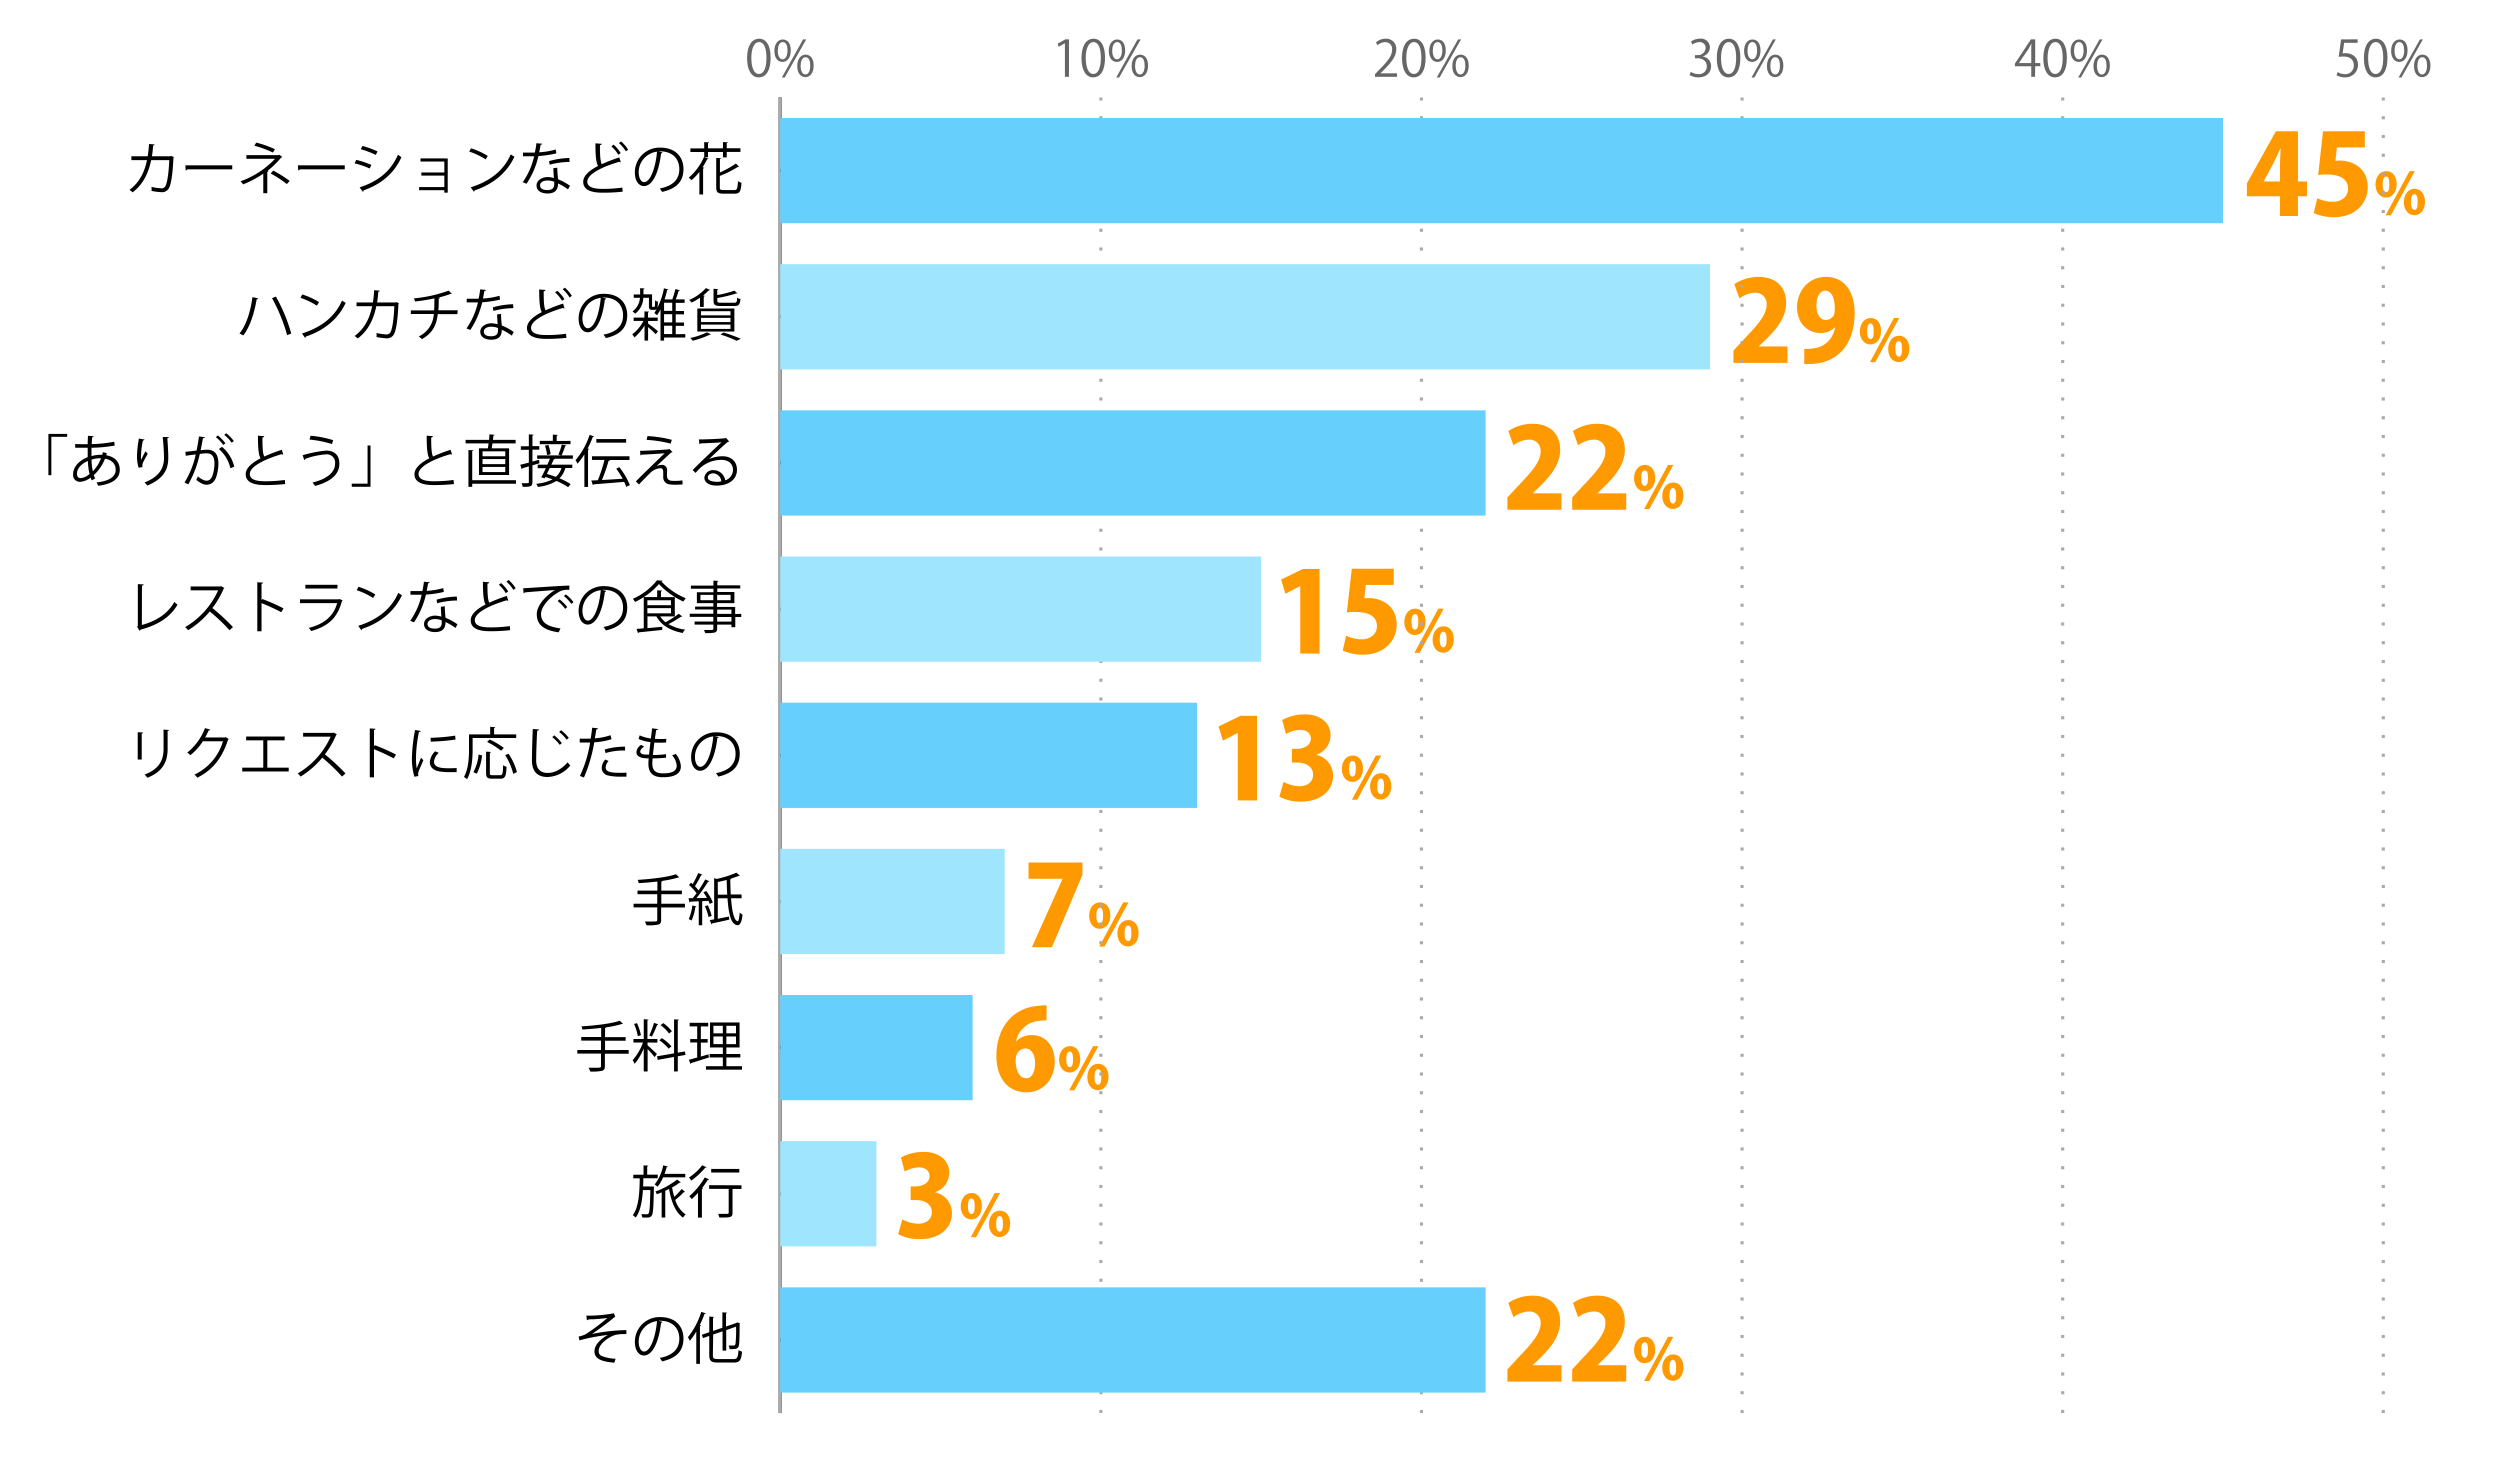 <svg xmlns="http://www.w3.org/2000/svg" viewBox="0 0 800 469.92"><defs><style>.cls-1,.cls-4,.cls-5,.cls-6{fill:none;}.cls-2{fill:#f90;}.cls-3{fill:#666;}.cls-4{stroke:#000;}.cls-4,.cls-5,.cls-6{stroke-miterlimit:10;}.cls-5,.cls-6{stroke:#aaa;}.cls-5{stroke-dasharray:1 5;}.cls-7{fill:#66cffc;}.cls-8{fill:#9fe5fe;}</style></defs><title>graph4</title><g id="レイヤー_2" data-name="レイヤー 2"><g id="グラフのコピー"><rect class="cls-1" width="800" height="469.92"/><path class="cls-2" d="M735.34,69.12H729.6V62.8H719V58.7L728.28,42h7.06V58.06h2.89V62.8h-2.89ZM724.43,58.06h5.17V52.53c0-1.53.14-3.35.21-5h-.1c-.75,1.61-1.43,3.21-2.29,4.85l-3,5.57Z"/><path class="cls-2" d="M756.74,42v5.17h-8.92l-.5,4.28c.43,0,.83-.07,1.25-.07,4.21,0,9.1,2.32,9.1,8.52,0,5.14-4,9.6-10.74,9.6a15.59,15.59,0,0,1-6.53-1.32l1.11-4.74a12.37,12.37,0,0,0,5,1.14c2.54,0,4.86-1.5,4.86-4.21,0-3-2.43-4.53-6.75-4.53a15.92,15.92,0,0,0-2.81.18l1.56-14Z"/><path class="cls-2" d="M766.94,58.89c0,2.87-1.66,4.33-3.41,4.33-2.06,0-3.37-1.86-3.37-4.16s1.27-4.29,3.44-4.29C766,54.77,766.94,56.88,766.94,58.89Zm-4.48.2c0,1.51.39,2.4,1.13,2.4s1-.89,1-2.49-.28-2.5-1.07-2.5C762.48,56.5,762.46,58.45,762.46,59.09Zm2.6,9.82h-1.68l7.67-14.14h1.69ZM776,64.53c0,2.89-1.64,4.34-3.39,4.34-2.08,0-3.39-1.86-3.39-4.16s1.28-4.29,3.45-4.29C775,60.42,776,62.54,776,64.53Zm-4.49.24c0,1.51.4,2.37,1.14,2.37s1-.86,1-2.48-.26-2.51-1.07-2.51C772.13,62.15,771.49,62.48,771.49,64.77Z"/><path class="cls-2" d="M572,116.12h-17.3v-3.93l3.13-3.38c4.68-4.89,7.5-8.07,7.5-11.35a3.56,3.56,0,0,0-3.86-3.78,8.84,8.84,0,0,0-4.85,1.82l-1.64-4.57a14.07,14.07,0,0,1,7.74-2.32c6.1,0,8.85,3.75,8.85,8.28,0,4.74-3.14,8.45-6.46,11.74l-2.28,2.17v.07H572Z"/><path class="cls-2" d="M587.14,104.77a6.29,6.29,0,0,1-4.64,1.79c-4,0-7.45-3.07-7.45-8.28,0-5,3.56-9.67,9.24-9.67,6.17,0,9.2,5.07,9.2,11.46,0,10.16-5.49,16.41-14.66,16.41-.54,0-1,0-1.46,0v-4.85a11.81,11.81,0,0,0,2.6-.11c3.28-.32,6.24-2.14,7.28-6.67Zm-5.89-7c0,2.74,1.18,4.63,3,4.63a3.05,3.05,0,0,0,2.61-1.57,7.06,7.06,0,0,0,.25-2.49c0-2.82-1-5.32-3-5.32C582.32,93,581.25,95.11,581.25,97.75Z"/><path class="cls-2" d="M601.94,105.89c0,2.87-1.66,4.33-3.41,4.33-2.06,0-3.37-1.86-3.37-4.16s1.27-4.29,3.44-4.29C601,101.77,601.94,103.88,601.94,105.89Zm-4.48.2c0,1.51.39,2.4,1.13,2.4s1-.89,1-2.49-.28-2.5-1.07-2.5C597.48,103.5,597.46,105.45,597.46,106.09Zm2.6,9.82h-1.68l7.67-14.14h1.69ZM611,111.53c0,2.89-1.64,4.34-3.39,4.34-2.08,0-3.39-1.86-3.39-4.16s1.28-4.29,3.45-4.29C610,107.42,611,109.54,611,111.53Zm-4.49.24c0,1.51.4,2.37,1.14,2.37s1-.86,1-2.48-.26-2.51-1.07-2.51C607.13,109.15,606.49,109.48,606.49,111.77Z"/><path class="cls-2" d="M499.67,163.12h-17.3v-3.93l3.14-3.38c4.68-4.89,7.49-8.07,7.49-11.35a3.55,3.55,0,0,0-3.85-3.78,8.84,8.84,0,0,0-4.85,1.82l-1.64-4.57a14,14,0,0,1,7.74-2.32c6.1,0,8.85,3.75,8.85,8.28,0,4.74-3.14,8.45-6.46,11.74l-2.28,2.17v.07h9.16Z"/><path class="cls-2" d="M520.4,163.12H503.1v-3.93l3.13-3.38c4.68-4.89,7.5-8.07,7.5-11.35a3.56,3.56,0,0,0-3.86-3.78A8.87,8.87,0,0,0,505,142.5l-1.64-4.57a14.07,14.07,0,0,1,7.74-2.32c6.1,0,8.85,3.75,8.85,8.28,0,4.74-3.14,8.45-6.46,11.74l-2.28,2.17v.07h9.17Z"/><path class="cls-2" d="M529.67,152.89c0,2.87-1.66,4.33-3.41,4.33-2.06,0-3.37-1.86-3.37-4.16s1.27-4.29,3.44-4.29C528.69,148.77,529.67,150.88,529.67,152.89Zm-4.48.2c0,1.51.39,2.4,1.12,2.4s1.05-.89,1.05-2.49-.27-2.5-1.06-2.5C525.21,150.5,525.19,152.45,525.19,153.09Zm2.6,9.82h-1.68l7.66-14.14h1.7Zm10.92-4.38c0,2.89-1.64,4.34-3.39,4.34-2.08,0-3.39-1.86-3.39-4.16s1.27-4.29,3.45-4.29C537.77,154.42,538.71,156.54,538.71,158.53Zm-4.49.24c0,1.51.4,2.37,1.14,2.37s1-.86,1-2.48-.26-2.51-1.07-2.51C534.86,156.15,534.22,156.48,534.22,158.77Z"/><path class="cls-2" d="M416.08,209.12V187.57H416L411.33,190l-1.39-4.53,7-3.42h5.31v27.11Z"/><path class="cls-2" d="M446,182v5.17h-8.92l-.5,4.28c.43,0,.82-.07,1.25-.07,4.21,0,9.1,2.32,9.1,8.52,0,5.14-4,9.6-10.74,9.6a15.59,15.59,0,0,1-6.53-1.32l1.11-4.74a12.33,12.33,0,0,0,5,1.14c2.54,0,4.85-1.5,4.85-4.21,0-3-2.42-4.53-6.74-4.53A16,16,0,0,0,431,196l1.57-14Z"/><path class="cls-2" d="M456.17,198.89c0,2.87-1.66,4.33-3.41,4.33-2.06,0-3.37-1.86-3.37-4.16s1.27-4.29,3.44-4.29C455.19,194.77,456.17,196.88,456.17,198.89Zm-4.48.2c0,1.51.39,2.4,1.12,2.4s1.05-.89,1.05-2.49-.27-2.5-1.06-2.5C451.71,196.5,451.69,198.45,451.69,199.09Zm2.6,9.82h-1.68l7.66-14.14H462Zm10.92-4.38c0,2.89-1.64,4.34-3.39,4.34-2.08,0-3.39-1.86-3.39-4.16s1.27-4.29,3.45-4.29C464.27,200.42,465.21,202.54,465.21,204.53Zm-4.49.24c0,1.51.4,2.37,1.14,2.37s1.05-.86,1.05-2.48-.26-2.51-1.07-2.51C461.36,202.15,460.72,202.48,460.72,204.77Z"/><path class="cls-2" d="M396.08,256.12V234.57H396L391.33,237l-1.39-4.53,7-3.42h5.31v27.11Z"/><path class="cls-2" d="M421.23,241.56a6.76,6.76,0,0,1,5.35,6.71c0,4.57-3.78,8.24-10.21,8.24a14.23,14.23,0,0,1-6.95-1.57l1.32-4.74a11,11,0,0,0,5.1,1.39c2.78,0,4.35-1.61,4.35-3.64,0-2.71-2.42-3.92-5-3.92h-1.78v-4.39H415c2,0,4.46-1,4.46-3.25,0-1.64-1.17-2.82-3.42-2.82a9.63,9.63,0,0,0-4.53,1.32l-1.22-4.49a15.23,15.23,0,0,1,7.28-1.79c5.35,0,8.21,3.07,8.21,6.71a6.58,6.58,0,0,1-4.53,6.17Z"/><path class="cls-2" d="M436.17,245.89c0,2.87-1.66,4.33-3.41,4.33-2.06,0-3.37-1.86-3.37-4.16s1.27-4.29,3.44-4.29C435.19,241.77,436.17,243.88,436.17,245.89Zm-4.48.2c0,1.51.39,2.4,1.12,2.4s1.05-.89,1.05-2.49-.27-2.5-1.06-2.5C431.71,243.5,431.69,245.45,431.69,246.09Zm2.6,9.82h-1.68l7.66-14.14H442Zm10.92-4.38c0,2.89-1.64,4.34-3.39,4.34-2.08,0-3.39-1.86-3.39-4.16s1.27-4.29,3.45-4.29C444.27,247.42,445.21,249.54,445.21,251.53Zm-4.49.24c0,1.51.4,2.37,1.14,2.37s1.05-.86,1.05-2.48-.26-2.51-1.07-2.51C441.36,249.15,440.72,249.48,440.72,251.77Z"/><path class="cls-2" d="M329.13,276h17.26v3.92l-9.77,23.19H330.2L340,281.29v-.08H329.13Z"/><path class="cls-2" d="M355.31,292.89c0,2.87-1.66,4.33-3.41,4.33-2.06,0-3.37-1.86-3.37-4.16s1.27-4.29,3.44-4.29C354.33,288.77,355.31,290.88,355.31,292.89Zm-4.48.2c0,1.51.39,2.4,1.12,2.4S353,294.6,353,293s-.27-2.5-1.07-2.5C350.85,290.5,350.83,292.45,350.83,293.09Zm2.6,9.82h-1.68l7.66-14.14h1.7Zm10.92-4.38c0,2.89-1.64,4.34-3.39,4.34-2.08,0-3.39-1.86-3.39-4.16s1.27-4.29,3.44-4.29C363.41,294.42,364.35,296.54,364.35,298.53Zm-4.5.24c0,1.51.41,2.37,1.15,2.37s1.05-.86,1.05-2.48-.26-2.51-1.07-2.51C360.5,296.15,359.85,296.48,359.85,298.77Z"/><path class="cls-2" d="M325.21,333.24a6.55,6.55,0,0,1,5-2c4.06,0,7.31,3.1,7.31,8.56,0,5.1-3.39,9.74-9,9.74-6.36,0-9.67-5-9.67-11.56,0-9.27,5.35-15.52,13.45-16.12a14.12,14.12,0,0,1,2.6-.15v4.79a20.63,20.63,0,0,0-2.28.17,8.19,8.19,0,0,0-7.49,6.6Zm6,6.71c0-2.14-1-4.46-3.14-4.46a3.21,3.21,0,0,0-2.78,2.07,5.89,5.89,0,0,0-.29,2.07c.07,2.85,1.18,5.42,3.35,5.42S331.24,342.48,331.24,340Z"/><path class="cls-2" d="M345.68,338.89c0,2.87-1.66,4.33-3.41,4.33-2.06,0-3.37-1.86-3.37-4.16s1.27-4.29,3.45-4.29C344.7,334.77,345.68,336.88,345.68,338.89Zm-4.48.2c0,1.51.39,2.4,1.13,2.4s1.05-.89,1.05-2.49-.28-2.5-1.07-2.5C341.22,336.5,341.2,338.45,341.2,339.09Zm2.6,9.82h-1.68l7.67-14.14h1.69Zm10.92-4.38c0,2.89-1.64,4.34-3.39,4.34-2.08,0-3.39-1.86-3.39-4.16s1.28-4.29,3.45-4.29C353.78,340.42,354.72,342.54,354.72,344.53Zm-4.49.24c0,1.51.4,2.37,1.14,2.37s1.05-.86,1.05-2.48-.26-2.51-1.07-2.51C350.87,342.15,350.23,342.48,350.23,344.77Z"/><path class="cls-2" d="M299.27,381.56a6.76,6.76,0,0,1,5.35,6.71c0,4.57-3.78,8.24-10.2,8.24a14.27,14.27,0,0,1-7-1.57l1.32-4.74a11,11,0,0,0,5.1,1.39c2.78,0,4.35-1.61,4.35-3.64,0-2.71-2.42-3.92-5-3.92h-1.78v-4.39H293c2,0,4.45-1,4.45-3.25,0-1.64-1.17-2.82-3.42-2.82a9.63,9.63,0,0,0-4.53,1.32l-1.21-4.49a15.15,15.15,0,0,1,7.27-1.79c5.36,0,8.21,3.07,8.21,6.71a6.58,6.58,0,0,1-4.53,6.17Z"/><path class="cls-2" d="M314.21,385.89c0,2.87-1.66,4.33-3.41,4.33-2.06,0-3.37-1.86-3.37-4.16s1.27-4.29,3.45-4.29C313.23,381.77,314.21,383.88,314.21,385.89Zm-4.48.2c0,1.51.39,2.4,1.13,2.4s1.05-.89,1.05-2.49-.28-2.5-1.07-2.5C309.75,383.5,309.73,385.45,309.73,386.09Zm2.6,9.82h-1.68l7.67-14.14H320Zm10.92-4.38c0,2.89-1.64,4.34-3.39,4.34-2.08,0-3.39-1.86-3.39-4.16s1.28-4.29,3.45-4.29C322.31,387.42,323.25,389.54,323.25,391.53Zm-4.49.24c0,1.51.4,2.37,1.14,2.37s1.05-.86,1.05-2.48-.26-2.51-1.07-2.51C319.4,389.15,318.76,389.48,318.76,391.77Z"/><path class="cls-2" d="M499.68,442.12H482.37v-3.93l3.14-3.38c4.68-4.89,7.49-8.07,7.49-11.35a3.55,3.55,0,0,0-3.85-3.78,8.84,8.84,0,0,0-4.85,1.82l-1.64-4.57a14.07,14.07,0,0,1,7.74-2.32c6.1,0,8.85,3.75,8.85,8.28,0,4.74-3.14,8.45-6.46,11.74l-2.28,2.17v.07h9.17Z"/><path class="cls-2" d="M520.4,442.12H503.1v-3.93l3.14-3.38c4.67-4.89,7.49-8.07,7.49-11.35a3.55,3.55,0,0,0-3.85-3.78A8.87,8.87,0,0,0,505,421.5l-1.64-4.57a14.07,14.07,0,0,1,7.74-2.32c6.1,0,8.85,3.75,8.85,8.28,0,4.74-3.14,8.45-6.46,11.74l-2.28,2.17v.07h9.17Z"/><path class="cls-2" d="M529.67,431.89c0,2.87-1.66,4.33-3.41,4.33-2.06,0-3.37-1.86-3.37-4.16s1.27-4.29,3.44-4.29C528.69,427.77,529.67,429.88,529.67,431.89Zm-4.48.2c0,1.51.39,2.4,1.12,2.4s1.05-.89,1.05-2.49-.27-2.5-1.06-2.5C525.21,429.5,525.19,431.45,525.19,432.09Zm2.6,9.82h-1.68l7.66-14.14h1.7Zm10.92-4.38c0,2.89-1.64,4.34-3.39,4.34-2.08,0-3.39-1.86-3.39-4.16s1.27-4.29,3.45-4.29C537.77,433.42,538.71,435.54,538.71,437.53Zm-4.49.24c0,1.51.4,2.37,1.14,2.37s1-.86,1-2.48-.26-2.51-1.07-2.51C534.86,435.15,534.22,435.48,534.22,437.77Z"/><path class="cls-3" d="M239.06,18.62c0-4.2,1.64-6.23,3.88-6.23s3.66,2.14,3.66,6.07c0,4.16-1.45,6.3-3.84,6.3C240.59,24.76,239.06,22.62,239.06,18.62Zm6.2-.1c0-3-.72-5.06-2.4-5.06-1.43,0-2.43,1.91-2.43,5.06s.88,5.15,2.38,5.15C244.59,23.67,245.26,21.37,245.26,18.52Z"/><path class="cls-3" d="M253.05,16.12c0,2.5-1.23,3.7-2.66,3.7s-2.59-1.17-2.59-3.54,1.25-3.65,2.67-3.65C252.09,12.63,253.05,13.94,253.05,16.12Zm-4.16.16c0,1.46.53,2.7,1.54,2.7S252,17.72,252,16.2s-.4-2.74-1.53-2.74S248.89,14.9,248.89,16.28Zm2.21,8.52h-.91L257,12.6H258ZM260.37,21c0,2.48-1.24,3.68-2.66,3.68s-2.59-1.17-2.59-3.54,1.24-3.66,2.67-3.66C259.41,17.5,260.37,18.82,260.37,21Zm-4.17.08c0,1.52.53,2.75,1.54,2.75s1.54-1.25,1.54-2.78-.39-2.74-1.52-2.74S256.2,19.72,256.2,21.1Z"/><path class="cls-3" d="M340.77,24.57V13.83h0l-2,1.14-.32-1,2.48-1.39h1.14v12Z"/><path class="cls-3" d="M346.07,18.62c0-4.2,1.63-6.23,3.87-6.23s3.67,2.14,3.67,6.07c0,4.16-1.46,6.3-3.84,6.3C347.59,24.76,346.07,22.62,346.07,18.62Zm6.19-.1c0-3-.72-5.06-2.4-5.06-1.42,0-2.43,1.91-2.43,5.06s.88,5.15,2.38,5.15C351.59,23.67,352.26,21.37,352.26,18.52Z"/><path class="cls-3" d="M360.05,16.12c0,2.5-1.23,3.7-2.65,3.7s-2.6-1.17-2.6-3.54,1.25-3.65,2.68-3.65C359.09,12.63,360.05,13.94,360.05,16.12Zm-4.16.16c0,1.46.53,2.7,1.54,2.7S359,17.72,359,16.2s-.4-2.74-1.53-2.74S355.89,14.9,355.89,16.28Zm2.21,8.52h-.91L364,12.6H365ZM367.37,21c0,2.48-1.23,3.68-2.66,3.68s-2.59-1.17-2.59-3.54,1.25-3.66,2.67-3.66C366.41,17.5,367.37,18.82,367.37,21Zm-4.16.08c0,1.52.52,2.75,1.53,2.75s1.54-1.25,1.54-2.78-.38-2.74-1.52-2.74S363.21,19.72,363.21,21.1Z"/><path class="cls-3" d="M447.08,24.57H440v-.82l1.17-1.23c2.85-2.88,4.29-4.62,4.29-6.58a2.16,2.16,0,0,0-2.29-2.46,4,4,0,0,0-2.4,1l-.45-.93a4.74,4.74,0,0,1,3.11-1.17,3.19,3.19,0,0,1,3.37,3.41c0,2.26-1.58,4.18-4.06,6.68l-1,1v0h5.3Z"/><path class="cls-3" d="M448.66,18.62c0-4.2,1.64-6.23,3.88-6.23s3.66,2.14,3.66,6.07c0,4.16-1.46,6.3-3.84,6.3C450.18,24.76,448.66,22.62,448.66,18.62Zm6.2-.1c0-3-.72-5.06-2.4-5.06-1.43,0-2.44,1.91-2.44,5.06s.88,5.15,2.39,5.15C454.19,23.67,454.86,21.37,454.86,18.52Z"/><path class="cls-3" d="M462.65,16.12c0,2.5-1.23,3.7-2.66,3.7s-2.59-1.17-2.59-3.54,1.25-3.65,2.67-3.65C461.69,12.63,462.65,13.94,462.65,16.12Zm-4.16.16c0,1.46.53,2.7,1.53,2.7s1.54-1.26,1.54-2.78-.4-2.74-1.54-2.74S458.49,14.9,458.49,16.28Zm2.21,8.52h-.92l6.85-12.2h.92ZM470,21c0,2.48-1.23,3.68-2.65,3.68s-2.6-1.17-2.6-3.54,1.25-3.66,2.68-3.66C469,17.5,470,18.82,470,21Zm-4.16.08c0,1.52.53,2.75,1.54,2.75s1.54-1.25,1.54-2.78-.39-2.74-1.53-2.74S465.8,19.72,465.8,21.1Z"/><path class="cls-3" d="M544.94,18.09a3.07,3.07,0,0,1,2.61,3.1c0,1.91-1.38,3.57-4.07,3.57a5.23,5.23,0,0,1-2.83-.77l.4-1a4.75,4.75,0,0,0,2.45.72,2.43,2.43,0,0,0,2.67-2.51c0-1.76-1.49-2.56-3-2.56h-.79v-1h.79a2.45,2.45,0,0,0,2.64-2.22,1.86,1.86,0,0,0-2.07-1.94,3.87,3.87,0,0,0-2.19.79l-.4-1a5,5,0,0,1,2.85-.9,2.84,2.84,0,0,1,3.17,2.84A3,3,0,0,1,544.94,18Z"/><path class="cls-3" d="M549.37,18.62c0-4.2,1.63-6.23,3.87-6.23s3.67,2.14,3.67,6.07c0,4.16-1.46,6.3-3.84,6.3C550.89,24.76,549.37,22.62,549.37,18.62Zm6.2-.1c0-3-.72-5.06-2.41-5.06-1.42,0-2.43,1.91-2.43,5.06s.88,5.15,2.39,5.15C554.89,23.67,555.57,21.37,555.57,18.52Z"/><path class="cls-3" d="M563.36,16.12c0,2.5-1.23,3.7-2.66,3.7s-2.59-1.17-2.59-3.54,1.25-3.65,2.67-3.65C562.4,12.63,563.36,13.94,563.36,16.12Zm-4.16.16c0,1.46.52,2.7,1.53,2.7s1.54-1.26,1.54-2.78-.4-2.74-1.54-2.74S559.2,14.9,559.2,16.28Zm2.2,8.52h-.91l6.85-12.2h.92ZM570.67,21c0,2.48-1.23,3.68-2.65,3.68s-2.6-1.17-2.6-3.54,1.25-3.66,2.68-3.66C569.71,17.5,570.67,18.82,570.67,21Zm-4.16.08c0,1.52.53,2.75,1.54,2.75s1.53-1.25,1.53-2.78-.38-2.74-1.52-2.74S566.51,19.72,566.51,21.1Z"/><path class="cls-3" d="M651.21,24.57H650V21.21h-5.23v-.85l5.12-7.78h1.37v7.61h1.64v1h-1.64Zm-5.15-4.38H650V15.93c0-.66,0-1.3.06-1.92H650c-.37.73-.66,1.25-1,1.79l-2.93,4.35Z"/><path class="cls-3" d="M653.85,18.62c0-4.2,1.63-6.23,3.88-6.23s3.66,2.14,3.66,6.07c0,4.16-1.45,6.3-3.84,6.3C655.37,24.76,653.85,22.62,653.85,18.62Zm6.2-.1c0-3-.72-5.06-2.4-5.06-1.43,0-2.44,1.91-2.44,5.06s.88,5.15,2.39,5.15C659.37,23.67,660.05,21.37,660.05,18.52Z"/><path class="cls-3" d="M667.84,16.12c0,2.5-1.23,3.7-2.66,3.7s-2.59-1.17-2.59-3.54,1.25-3.65,2.67-3.65C666.88,12.63,667.84,13.94,667.84,16.12Zm-4.16.16c0,1.46.53,2.7,1.53,2.7s1.54-1.26,1.54-2.78-.4-2.74-1.54-2.74S663.68,14.9,663.68,16.28Zm2.21,8.52H665l6.85-12.2h.92ZM675.15,21c0,2.48-1.23,3.68-2.65,3.68s-2.6-1.17-2.6-3.54,1.25-3.66,2.68-3.66C674.19,17.5,675.15,18.82,675.15,21ZM671,21.1c0,1.52.53,2.75,1.54,2.75s1.54-1.25,1.54-2.78-.39-2.74-1.52-2.74S671,19.72,671,21.1Z"/><path class="cls-3" d="M754.43,12.58v1.11h-4.3l-.5,3.39a7.09,7.09,0,0,1,.93-.06c2.13,0,4,1.26,4,3.68a4,4,0,0,1-4.13,4.06,5.36,5.36,0,0,1-2.75-.7l.39-1a4.42,4.42,0,0,0,2.36.67,2.72,2.72,0,0,0,2.79-2.83c0-1.65-1.06-2.8-3.3-2.8a8.91,8.91,0,0,0-1.53.11l.75-5.59Z"/><path class="cls-3" d="M756.45,18.62c0-4.2,1.63-6.23,3.87-6.23S764,14.53,764,18.46c0,4.16-1.46,6.3-3.84,6.3C758,24.76,756.45,22.62,756.45,18.62Zm6.19-.1c0-3-.72-5.06-2.4-5.06-1.42,0-2.43,1.91-2.43,5.06s.88,5.15,2.38,5.15C762,23.67,762.64,21.37,762.64,18.52Z"/><path class="cls-3" d="M770.43,16.12c0,2.5-1.23,3.7-2.65,3.7s-2.6-1.17-2.6-3.54,1.25-3.65,2.68-3.65C769.47,12.63,770.43,13.94,770.43,16.12Zm-4.16.16c0,1.46.53,2.7,1.54,2.7s1.54-1.26,1.54-2.78-.41-2.74-1.54-2.74S766.27,14.9,766.27,16.28Zm2.21,8.52h-.91l6.85-12.2h.91ZM777.75,21c0,2.48-1.23,3.68-2.66,3.68s-2.59-1.17-2.59-3.54,1.25-3.66,2.67-3.66C776.79,17.5,777.75,18.82,777.75,21Zm-4.16.08c0,1.52.53,2.75,1.53,2.75s1.54-1.25,1.54-2.78-.38-2.74-1.52-2.74S773.59,19.72,773.59,21.1Z"/><line class="cls-4" x1="249.68" y1="452.18" x2="249.68" y2="31.21"/><line class="cls-5" x1="352.28" y1="452.18" x2="352.28" y2="31.21"/><line class="cls-5" x1="454.87" y1="452.18" x2="454.87" y2="31.21"/><line class="cls-5" x1="557.46" y1="452.18" x2="557.46" y2="31.21"/><line class="cls-5" x1="660.06" y1="452.18" x2="660.06" y2="31.21"/><line class="cls-5" x1="762.65" y1="452.18" x2="762.65" y2="31.21"/><line class="cls-6" x1="249.68" y1="452.18" x2="249.68" y2="31.21"/><line class="cls-4" x1="249.68" y1="428.79" x2="266.88" y2="428.79"/><line class="cls-4" x1="249.68" y1="382.02" x2="266.88" y2="382.02"/><line class="cls-4" x1="249.68" y1="335.24" x2="266.88" y2="335.24"/><line class="cls-4" x1="249.68" y1="288.47" x2="266.88" y2="288.47"/><line class="cls-4" x1="249.68" y1="241.7" x2="266.88" y2="241.7"/><line class="cls-4" x1="249.68" y1="194.92" x2="266.88" y2="194.92"/><line class="cls-4" x1="249.68" y1="148.15" x2="266.88" y2="148.15"/><line class="cls-4" x1="249.68" y1="101.37" x2="266.88" y2="101.37"/><line class="cls-4" x1="249.68" y1="54.6" x2="266.88" y2="54.6"/><rect class="cls-7" x="249.68" y="37.76" width="461.68" height="33.68"/><rect class="cls-8" x="249.68" y="84.53" width="297.53" height="33.68"/><rect class="cls-7" x="249.68" y="131.31" width="225.71" height="33.68"/><rect class="cls-8" x="249.68" y="178.08" width="153.89" height="33.68"/><rect class="cls-7" x="249.68" y="224.86" width="133.37" height="33.68"/><rect class="cls-8" x="249.68" y="271.63" width="71.82" height="33.68"/><rect class="cls-7" x="249.68" y="318.4" width="61.56" height="33.68"/><rect class="cls-8" x="249.68" y="365.18" width="30.78" height="33.68"/><rect class="cls-7" x="249.68" y="411.95" width="225.71" height="33.68"/><path d="M187.64,421a43,43,0,0,0,8.8-.75l.44,1.13a3.06,3.06,0,0,0-.85.61c-1.82,1.51-4.45,3.41-6.59,4.88a61.34,61.34,0,0,1,11-1.24v1.28c-.25,0-.54,0-.81,0a11.55,11.55,0,0,0-2.75.27c-1.55.43-5.3,2.65-5.3,5.11a1.64,1.64,0,0,0,.94,1.62,13.51,13.51,0,0,0,4.47.89l-.4,1.26c-4.36-.35-6.36-1.35-6.36-3.66s2.52-4.28,4.29-5.22a61.24,61.24,0,0,0-9.11,1.73l-.24-1.23a7.15,7.15,0,0,0,2.36-.81,58.76,58.76,0,0,0,6.83-5.13c-1.12.18-3.37.36-4.4.42-.52,0-1.24,0-1.71.09a.71.71,0,0,1-.46.21Z"/><path d="M212,423a.47.47,0,0,1-.45.28c-.65,5.6-2.52,10.48-5.51,10.48-1.52,0-2.88-1.51-2.88-4.35a7.89,7.89,0,0,1,8.1-7.94c5.2,0,7.45,3.29,7.45,6.8,0,4.29-2.48,6.36-6.84,7.37a6.62,6.62,0,0,0-.76-1.1c4.15-.79,6.27-2.81,6.27-6.21,0-3-1.91-5.68-6.12-5.68a4.56,4.56,0,0,0-.54,0Zm-1.73-.24a6.63,6.63,0,0,0-5.89,6.61c0,1.93.83,3.13,1.69,3.13C208.23,432.47,209.8,427.67,210.25,422.73Z"/><path d="M222.81,426.1a20.91,20.91,0,0,1-2.05,2.95,10.46,10.46,0,0,0-.63-1.13,24.65,24.65,0,0,0,4.28-8.12l1.43.47c0,.12-.18.19-.4.18a33.61,33.61,0,0,1-1.51,3.56l.41.13c0,.1-.12.19-.36.23v12.06h-1.17Zm5.31,7.49c0,1.06.25,1.31,1.61,1.31h5c1.22,0,1.42-.57,1.6-2.88a3.12,3.12,0,0,0,1.12.49c-.24,2.65-.65,3.51-2.69,3.51h-5c-2.15,0-2.8-.49-2.8-2.45v-6.08l-2,.7-.38-1.06,2.39-.83v-5l1.53.11c0,.12-.1.2-.34.23v4.25l3-1v-4.95l1.51.11c0,.13-.12.2-.34.24v4.19l3.28-1.12a1.84,1.84,0,0,1,.25-.21l1,.38c0,.05-.1.12-.18.18,0,3.26-.07,6-.21,6.68-.2,1.24-.94,1.4-3,1.33a3.37,3.37,0,0,0-.3-1.14c.57,0,1.33,0,1.56,0s.52-.07.63-.54a42.2,42.2,0,0,0,.18-5.51l-3.15,1.1v6.57h-1.17v-6.17l-3,1Z"/><path d="M208.63,379.69l.61,0a3.4,3.4,0,0,1,0,.42c-.12,6.26-.23,8.3-.72,8.93s-.95.57-1.65.57l-1.36,0a2.44,2.44,0,0,0-.3-1.1c.81.05,1.55.05,1.87.05a.47.47,0,0,0,.45-.23c.33-.42.47-2.27.58-7.51h-2.38c-.22,3.44-.76,6.72-2.32,8.82a4.41,4.41,0,0,0-.92-.79c1.93-2.54,2.16-7.2,2.23-11.78h-2.07v-1.15h3.28v-3l1.53.09c0,.13-.13.22-.36.25v2.63h3.37v1.15h-4.61c0,.87,0,1.75-.07,2.62Zm10.66-2.94h-7.1a11.54,11.54,0,0,1-1.78,3,6.39,6.39,0,0,0-.92-.72,14.44,14.44,0,0,0,2.74-6.12l1.48.38c0,.12-.15.19-.38.18-.18.72-.42,1.45-.67,2.16h6.63Zm-1.43,1.59c-.05.07-.16.1-.36.08a16.94,16.94,0,0,1-2.44,1.57,24.87,24.87,0,0,0,.7,3,22.77,22.77,0,0,0,2.37-2.51l1.09.92a.39.39,0,0,1-.4.09,27,27,0,0,1-2.74,2.49,8.94,8.94,0,0,0,3.33,4.66,4.78,4.78,0,0,0-.84,1c-2.43-1.71-3.77-5.08-4.47-9.16l-1.22.57v8.57h-1.15v-8.06l-1.54.61a3.71,3.71,0,0,0-.46-.88,25.58,25.58,0,0,0,6.93-3.82Z"/><path d="M226.11,373.51c0,.09-.18.16-.4.13a25,25,0,0,1-4.52,4.16,6.51,6.51,0,0,0-.7-1,17.37,17.37,0,0,0,4.21-3.9Zm-2.76,16.13v-7.92a23.31,23.31,0,0,1-2,2,6.63,6.63,0,0,0-.78-.93,23,23,0,0,0,4.94-6l1.4.58a.37.37,0,0,1-.41.15,29,29,0,0,1-1.86,2.7l.33.1a.43.43,0,0,1-.36.24v9.07Zm13.92-10.35v1.17h-2.86v7.62c0,1.51-.58,1.54-4.22,1.54a4.41,4.41,0,0,0-.39-1.18l2.09,0c1.17,0,1.29,0,1.29-.41v-7.6h-6.26v-1.17Zm-.69-5.24v1.15h-9v-1.15Z"/><path d="M201.18,336v1.19h-7.62v4c0,.91-.27,1.27-.92,1.47a14.29,14.29,0,0,1-3.78.22,5.74,5.74,0,0,0-.52-1.21c.87,0,1.69,0,2.32,0,1.53,0,1.66,0,1.66-.52v-4h-7.58V336h7.58v-3H186v-1.15h6.37v-2.92c-2,.23-4.07.41-6,.52a3.22,3.22,0,0,0-.32-1c4.36-.29,9.6-.87,12.26-1.82l1.05,1a.42.42,0,0,1-.22.05.53.53,0,0,1-.16,0,30.88,30.88,0,0,1-5,1.06c0,.13-.12.18-.36.22v2.92h6.59v1.15h-6.59v3Z"/><path d="M207.21,333.61v.89c.63.5,2.53,2.32,3,2.77l-.74,1a26.35,26.35,0,0,0-2.23-2.54v7.13H206v-7.38a19,19,0,0,1-2.91,4.95,5.41,5.41,0,0,0-.65-1.15,17.7,17.7,0,0,0,3.31-5.66H202.7v-1.15H206v-6.32l1.52.11c0,.13-.11.2-.34.23v6h3.18v1.15Zm-3.39-6.21a15.9,15.9,0,0,1,1.28,3.87l-1,.29a17.45,17.45,0,0,0-1.2-3.89Zm6.82.38a.37.37,0,0,1-.36.18,31.5,31.5,0,0,1-1.67,3.74c-.2-.07-.67-.28-.85-.34a25.3,25.3,0,0,0,1.52-4.05Zm8.72,9.79-2.47.44v4.86H215.7v-4.65l-5.24.94-.21-1.14,5.45-.95V326.18l1.55.1c0,.13-.11.22-.36.26v10.31l2.27-.39Zm-7.56-5.38a15.12,15.12,0,0,1,3.08,2.65,8.6,8.6,0,0,0-.89.75,15.31,15.31,0,0,0-3-2.71Zm.47-4.79A13.83,13.83,0,0,1,215,330l-.9.72a13,13,0,0,0-2.74-2.7Z"/><path d="M224.27,333.63v4.47l2.45-.72c0,.1,0,.21.14,1-2.09.67-4.3,1.39-5.69,1.8a.31.31,0,0,1-.23.27l-.49-1.33c.74-.18,1.64-.43,2.65-.72v-4.81h-2.23V332.5h2.23v-4.05h-2.41v-1.16h5.94v1.16h-2.36v4.05h2.18v1.13Zm8.17,7.55h5v1.11H225.91v-1.11h5.4v-2.8H227.1v-1.09h4.21v-2.11H227.2v-8h9.46v8h-4.22v2.11h4.47v1.09h-4.47Zm-4.14-12.93v2.41h3v-2.41Zm0,5.87h3v-2.45h-3Zm7.22-3.46v-2.41h-3.08v2.41Zm0,3.46v-2.45h-3.08v2.45Z"/><path d="M219.18,289.2v1.19h-7.62v4c0,.92-.27,1.28-.92,1.48a14.91,14.91,0,0,1-3.78.21,5.66,5.66,0,0,0-.52-1.2c.87,0,1.69,0,2.32,0,1.53,0,1.66,0,1.66-.52v-4h-7.58V289.2h7.58v-3.05H204V285h6.37v-2.91c-2,.23-4.07.41-6,.52a3.2,3.2,0,0,0-.32-1.05c4.36-.28,9.6-.86,12.26-1.81l1.05,1a.34.34,0,0,1-.22.06.53.53,0,0,1-.16,0,32,32,0,0,1-5,1.06c0,.13-.12.18-.36.22V285h6.59v1.15h-6.59v3.05Z"/><path d="M227.11,289.27a6.77,6.77,0,0,0-.41-1l-2,.11v7.7h-1.1v-7.65c-1,0-2,.09-2.7.11a.29.29,0,0,1-.25.23l-.33-1.35h1.33c.4-.46.83-1,1.25-1.58a15.62,15.62,0,0,0-2.4-2.61l.61-.79a5.82,5.82,0,0,1,.54.48,29.65,29.65,0,0,0,1.79-3.56l1.31.56c-.07.1-.18.14-.38.14a32.14,32.14,0,0,1-2,3.53,11.09,11.09,0,0,1,1.17,1.35c.81-1.21,1.58-2.49,2.14-3.53L227,282a.53.53,0,0,1-.42.15,49.29,49.29,0,0,1-3.71,5.24l3.35-.06a16.82,16.82,0,0,0-1.13-1.78l.92-.43a16.58,16.58,0,0,1,2.09,3.65Zm-4.25.81c0,.11-.14.18-.34.18a15.79,15.79,0,0,1-1.22,4.32,8.5,8.5,0,0,0-.9-.47,15.31,15.31,0,0,0,1.15-4.37Zm3.86,3.37a16.29,16.29,0,0,0-1.15-3.46l.93-.31a16.23,16.23,0,0,1,1.23,3.43Zm10.59-6h-3.37c.29,4.05.9,7.11,2.12,7.36h0c.29,0,.52-1.19.65-2.79a5,5,0,0,0,.9.67c-.23,2.36-.79,3.38-1.57,3.38a1.08,1.08,0,0,1-.5-.12c-1.73-.53-2.41-3.89-2.74-8.5h-3.11V294c1.13-.21,2.36-.47,3.58-.72l.11,1c-2,.47-4.13.93-5.48,1.2a.3.3,0,0,1-.23.27l-.56-1.31,1.42-.25v-13.2l.78.27a32.14,32.14,0,0,0,6.32-2l1.13.95c-.07.07-.1.07-.36.07-.65.27-1.44.54-2.32.81,0,.13-.16.22-.38.26,0,1.67.06,3.33.15,4.88h3.44Zm-7.6-1.15h3c-.09-1.48-.14-3.07-.18-4.72-.94.25-1.93.48-2.86.66Z"/><path d="M44.07,243.05V234.3l1.71.11c0,.16-.14.29-.43.33v8.31Zm10-9.45c0,.18-.14.27-.43.31v5.72c0,3.78-1.3,7.24-6.47,9.24a5.28,5.28,0,0,0-.93-1c5-1.86,6.1-4.94,6.1-8.27v-6.14Z"/><path d="M73.22,236.52a1.6,1.6,0,0,1-.27.25c-1.89,5.83-4.85,9.58-9.82,12.1a4.4,4.4,0,0,0-.91-1,16.92,16.92,0,0,0,9.12-10.66H64.92a18.67,18.67,0,0,1-4,4.45,6.79,6.79,0,0,0-1-.83A18.28,18.28,0,0,0,65.6,233l1.71.48c-.07.18-.29.24-.52.24-.36.79-.74,1.54-1.15,2.26H72l.22-.1Z"/><path d="M78.77,235.69H91.09v1.22H85.54v8.74h6.85v1.22H77.51v-1.22h6.74v-8.74H78.77Z"/><path d="M107.79,235a.36.36,0,0,1-.23.2,27.38,27.38,0,0,1-3.6,6.19,66.87,66.87,0,0,1,6.59,6.11l-1.1,1a59.06,59.06,0,0,0-6.32-6.05,28.11,28.11,0,0,1-6.93,6.05,6.56,6.56,0,0,0-.94-1,25.8,25.8,0,0,0,10.55-11.76H97v-1.22h9.55l.23-.09Z"/><path d="M126,242.68a67.24,67.24,0,0,0-6.32-2.94v9h-1.35V233.1l1.82.11c0,.19-.16.32-.47.37v5.26l.27-.38a63.27,63.27,0,0,1,6.77,3Z"/><path d="M134.67,233.93c-.06.19-.24.3-.6.28a43.22,43.22,0,0,0-.95,8.11,19.85,19.85,0,0,0,.23,3.56c.34-.88,1.12-2.77,1.37-3.4l.76.79c-.74,1.82-1.28,2.85-1.54,3.66a3,3,0,0,0-.14.84,2.05,2.05,0,0,0,.09.56l-1.28.23a19.94,19.94,0,0,1-.79-6.19,53.33,53.33,0,0,1,1-8.77Zm11.46,13.16c-.64,0-1.31,0-2,0a24,24,0,0,1-3.34-.2c-2.22-.32-3.25-1.54-3.25-3a5.5,5.5,0,0,1,1.7-3.47l1.17.5a4.27,4.27,0,0,0-1.53,2.83c0,2.09,3.06,2.09,4.93,2.09.76,0,1.57,0,2.32-.09Zm-8.33-11a58.93,58.93,0,0,0,7.85-.69l.11,1.26a69.35,69.35,0,0,1-7.93.67Z"/><path d="M165.16,236.16H151.24v3.6c0,2.77-.23,6.82-1.78,9.58a5.26,5.26,0,0,0-1-.7c1.47-2.61,1.62-6.27,1.62-8.88V235h6.78v-2.42l1.61.11c0,.13-.11.22-.36.25V235h7.09Zm-10.91,5.56a15.84,15.84,0,0,1-1.69,5.87l-1.08-.52a14.3,14.3,0,0,0,1.67-5.6Zm2.5,5.64c0,.59.13.7.85.7h2.47c.73,0,.86-.47.93-3.21a3.2,3.2,0,0,0,1.1.53c-.14,3-.47,3.8-1.94,3.8h-2.69c-1.51,0-1.92-.4-1.92-1.82v-6.84l1.56.1c0,.13-.12.22-.36.26Zm-.07-10.73a25.08,25.08,0,0,1,4.54,2.7l-.88.9a24,24,0,0,0-4.47-2.81Zm7.56,11a20.07,20.07,0,0,0-2.59-6l1.08-.43a18.87,18.87,0,0,1,2.68,5.87Z"/><path d="M172.47,233.42c0,.22-.2.34-.56.4-.15,2.09-.33,6.86-.33,9.52s1.34,4,3.61,4,4.42-1.1,6.48-3.42a6.88,6.88,0,0,0,.81,1.06,9.77,9.77,0,0,1-7.31,3.66c-3.28,0-4.95-1.89-4.95-5.3,0-2.26.16-7.85.28-10.06Zm4.88,1.89a14.3,14.3,0,0,1,2.44,2.49l-.66.56a13.51,13.51,0,0,0-2.41-2.49Zm2.19-1.64a13.65,13.65,0,0,1,2.47,2.45l-.69.58a12.55,12.55,0,0,0-2.39-2.47Z"/><path d="M195.69,236.54a22.4,22.4,0,0,1-5.53,1,47.28,47.28,0,0,1-3.3,11.26l-1.29-.49a38.74,38.74,0,0,0,3.26-10.71c-.36,0-2.78,0-3.32,0v-1.22c.28,0,.66,0,1.08,0,.16,0,2,0,2.43,0,.18-1.15.36-2.41.47-3.51l1.85.18c0,.2-.27.34-.52.36-.11.79-.29,1.76-.45,2.86a20.85,20.85,0,0,0,5-1Zm4.79,12c-.54,0-1.1,0-1.66,0a18.12,18.12,0,0,1-4.27-.39,2.51,2.51,0,0,1-2-2.49,4.35,4.35,0,0,1,1.12-2.61l1.08.47a3.32,3.32,0,0,0-.94,2c0,1.42,1.37,1.78,4.65,1.78.67,0,1.35,0,2-.07Zm-7-8.68a21.82,21.82,0,0,1,6.54-.92v1.23a20.08,20.08,0,0,0-6.23.81Z"/><path d="M213.15,242.46a41.77,41.77,0,0,1-4.31.22c-.05.63-.1,1.33-.1,1.67,0,2.88,1.9,3.12,3.58,3.12,2.83,0,4.23-.81,4.23-2.47a5.61,5.61,0,0,0-1.48-3.31,10.39,10.39,0,0,0,1.16-.45,6.83,6.83,0,0,1,1.65,4c0,3-3.38,3.47-5.56,3.47-1.73,0-4.83-.12-4.83-4.32a15,15,0,0,1,.11-1.71c-1.51,0-3.94-.14-3.94-2a2.93,2.93,0,0,1,1.53-2.32l.95.56c-.79.48-1.26,1.08-1.26,1.56,0,1,1.44,1,2.81,1,.13-1.21.29-2.63.45-4a12.93,12.93,0,0,1-3.78-1l.33-1.17a12.12,12.12,0,0,0,3.6,1c.14-1.14.27-2.29.39-3.24l1.87.23c-.05.22-.25.34-.57.36-.13.76-.27,1.75-.42,2.77.53,0,1.08.06,1.66.06s1.39,0,2-.07l-.06,1.18c-.54,0-1.15.06-1.76.06s-1.41,0-2-.06c-.18,1.36-.34,2.74-.47,4a32,32,0,0,0,4.2-.26Z"/><path d="M230,235.87a.48.48,0,0,1-.45.29c-.65,5.6-2.52,10.48-5.51,10.48-1.52,0-2.88-1.52-2.88-4.36a7.9,7.9,0,0,1,8.1-7.94c5.2,0,7.45,3.29,7.45,6.81,0,4.28-2.48,6.35-6.84,7.36a7.07,7.07,0,0,0-.76-1.1c4.15-.79,6.27-2.81,6.27-6.21,0-3-1.91-5.67-6.12-5.67l-.54,0Zm-1.73-.23a6.62,6.62,0,0,0-5.89,6.6c0,1.93.83,3.14,1.69,3.14C226.23,245.38,227.8,240.57,228.25,235.64Z"/><path d="M45.39,200c4.57-1.28,8.21-3.47,10.42-7.4a5.41,5.41,0,0,0,1,.9c-2.44,4.14-6.45,6.56-11.87,8a.53.53,0,0,1-.29.36l-.76-1.26.22-.34V186.92l1.86.09c0,.2-.18.36-.54.39Z"/><path d="M71.79,188.18a.36.36,0,0,1-.23.2,27.82,27.82,0,0,1-3.6,6.19,68,68,0,0,1,6.59,6.1l-1.1,1a57.15,57.15,0,0,0-6.32-6,28.53,28.53,0,0,1-6.93,6,7.13,7.13,0,0,0-.94-1A25.78,25.78,0,0,0,69.81,188.9H61v-1.23h9.55l.23-.09Z"/><path d="M90,195.9A64.73,64.73,0,0,0,83.69,193v9H82.34V186.32l1.82.11c0,.2-.16.33-.47.38v5.26l.27-.38a61.34,61.34,0,0,1,6.77,3Z"/><path d="M109.67,192.17a.38.38,0,0,1-.24.18c-1.47,5.44-4.48,8.09-9.86,9.58a5.9,5.9,0,0,0-.76-1c4.9-1.23,7.94-3.75,9.07-7.92H96v-1.23h12.46l.18-.11Zm-1.7-3.85H97.71v-1.19H108Z"/><path d="M114.72,187.78a22.77,22.77,0,0,1,5.37,2.45l-.69,1.13a23.28,23.28,0,0,0-5.25-2.5Zm-.07,12.48c6.39-2,10.64-5.56,12.8-10.55a7.57,7.57,0,0,0,1.17.74c-2.25,4.93-6.64,8.76-12.75,10.8a.57.57,0,0,1-.25.41Z"/><path d="M137.55,186.34a.6.6,0,0,1-.56.31c-.13.79-.29,1.73-.45,2.43a25.42,25.42,0,0,0,5.29-.88l.2,1.22a36.66,36.66,0,0,1-5.73.86,26.68,26.68,0,0,1-3.81,8.86l-1.21-.48a24.07,24.07,0,0,0,3.66-8.34h-3.59v-1.17h2.14l1.66,0a29.62,29.62,0,0,0,.51-3Zm4.79,7.67c0,1.46.12,2.45.23,3.69a18.4,18.4,0,0,1,3.83,2.09l-.64,1.15a17.89,17.89,0,0,0-3.19-1.89c0,1.8-.72,3.21-3.37,3.21-2,0-3.53-.9-3.51-2.6s1.89-2.66,3.55-2.66a8,8,0,0,1,2,.32c-.07-1.15-.16-2.32-.16-3.16Zm-1,4.5a6,6,0,0,0-2.15-.41c-1.08,0-2.36.43-2.37,1.55s1,1.51,2.41,1.51,2.12-.63,2.12-1.82C141.36,199.05,141.36,198.78,141.35,198.51Zm4.93-6.35a25.38,25.38,0,0,0-6.38.88l-.19-1.14a25.28,25.28,0,0,1,6.5-1Z"/><path d="M162.64,192.21a.32.32,0,0,1-.14,0,.73.73,0,0,1-.38-.11c-5.35,1.57-10.19,3.93-10.18,6.34,0,1.73,1.91,2.32,4.83,2.32a43,43,0,0,0,6.37-.41l.11,1.31a57,57,0,0,1-6.44.33c-3.57,0-6.16-.83-6.18-3.48,0-1.93,1.91-3.62,4.74-5.08-.62-1.1-.83-3.18-.83-7.25l2,.16c0,.23-.2.38-.56.43,0,3.15.09,5.11.59,6.09a48.39,48.39,0,0,1,5.62-2.16Zm-2.3-5.62a11.26,11.26,0,0,1,2.28,2.69l-.77.52a11.11,11.11,0,0,0-2.22-2.69Zm2.41-1a10.88,10.88,0,0,1,2.25,2.66l-.74.51a10.84,10.84,0,0,0-2.2-2.63Z"/><path d="M167.41,188.25c1.35-.05,12.44-.85,14.78-.86l0,1.35c-.24,0-.45,0-.67,0a5.18,5.18,0,0,0-3.08.92c-2.7,1.62-5.31,4.52-5.31,6.84,0,2.52,1.76,4,6.23,4.59l-.59,1.26c-5.12-.74-7-2.65-7-5.85,0-2.54,2.51-5.62,5.8-7.69-2,.14-7.29.54-9.61.76a.55.55,0,0,1-.4.28Zm11.66,3.55a13.33,13.33,0,0,1,2.45,2.48l-.68.56a12,12,0,0,0-2.38-2.5Zm2-1.59a11.52,11.52,0,0,1,2.45,2.49l-.69.54a12.78,12.78,0,0,0-2.37-2.49Z"/><path d="M194,189.1a.47.47,0,0,1-.45.28c-.65,5.6-2.52,10.48-5.51,10.48-1.52,0-2.88-1.51-2.88-4.35a7.89,7.89,0,0,1,8.1-7.94c5.2,0,7.45,3.29,7.45,6.8,0,4.29-2.48,6.36-6.84,7.37a6.62,6.62,0,0,0-.76-1.1c4.15-.8,6.27-2.81,6.27-6.21,0-3-1.91-5.68-6.12-5.68a4.56,4.56,0,0,0-.54,0Zm-1.73-.24a6.63,6.63,0,0,0-5.89,6.61c0,1.93.83,3.13,1.69,3.13C190.23,198.6,191.8,193.8,192.25,188.86Z"/><path d="M212,185.82c0,.13-.18.21-.35.25a22.1,22.1,0,0,0,7.79,5.37,5.64,5.64,0,0,0-.75,1.06,24.53,24.53,0,0,1-7.82-5.6,23.36,23.36,0,0,1-7.65,5.72,7,7,0,0,0-.7-1,20.23,20.23,0,0,0,7.72-5.92Zm-.73,11.43a7.52,7.52,0,0,0,1.71,1.86,31.86,31.86,0,0,0,4.21-2.7l1.12.84a.42.42,0,0,1-.4.09,35.19,35.19,0,0,1-4,2.38,14.25,14.25,0,0,0,5.33,1.76,4.43,4.43,0,0,0-.76,1.07c-3.89-.71-6.86-2.42-8.43-5.3h-2.86V201c1.48-.12,3.12-.29,4.72-.43v1c-2.76.3-5.71.61-7.49.77a.32.32,0,0,1-.27.25l-.45-1.33,2.3-.2v-10h4.29V188.9l1.58.09c0,.12-.1.21-.36.25v1.85h4.43v6.16Zm3.44-5.17h-7.55v1.59h7.55Zm-7.55,2.53v1.65h7.55v-1.65Z"/><path d="M237.2,196.44v1h-1.91v3.26h-1.23v-.83h-4.57v1.23c0,.81-.23,1.13-.77,1.31a12.46,12.46,0,0,1-3.05.18,4.17,4.17,0,0,0-.43-1l1.82,0c1.1,0,1.21,0,1.21-.46v-1.25h-6v-1h6v-1.48h-7.55v-1h7.55v-1.37h-5.84v-.91h5.84V193H223v-3.48h5.3v-1.13h-7.22v-1h7.22V185.8l1.56.09c0,.14-.1.23-.34.25v1.17h7.36v1h-7.36v1.13H235V193h-5.55v1.21h5.8v2.28Zm-13.06-4.37h4.13v-1.71h-4.13Zm9.65-1.71h-4.3v1.71h4.3Zm-4.3,4.71v1.37h4.57v-1.37Zm4.57,3.84v-1.48h-4.57v1.48Z"/><path d="M15.49,152.06V138.85h6v.93H16.43v12.28Z"/><path d="M34.17,145a4.84,4.84,0,0,1-.18.68c3.17.56,4.34,2.54,4.34,4.67,0,2.86-2.45,4.59-6.95,5.09a7.05,7.05,0,0,0-.48-1.08c3.72-.36,6.12-1.65,6.12-4v-.12c-.09-2.09-1.5-3.12-3.42-3.44A14.28,14.28,0,0,1,30,152.06a4.17,4.17,0,0,0,.47,1l-1.06.67a4.43,4.43,0,0,1-.43-.9,5.84,5.84,0,0,1-3.4,1.35,2.15,2.15,0,0,1-2.18-2.39c0-2.49,2.05-4.47,4.66-5.51,0-.94,0-2,0-3-3,0-3.36,0-4,0l0-1.19c.92.05,2.49.05,4,.05,0-.83.05-1.83.09-2.68l1.8.12c0,.18-.2.33-.47.37-.05.66-.09,1.49-.14,2.16a41.67,41.67,0,0,0,7.22-.76l.16,1.22a44.25,44.25,0,0,1-7.44.71c0,.93,0,1.83,0,2.68a9.29,9.29,0,0,1,2.7-.42c.27,0,.5,0,.74,0,.07-.29.12-.56.18-.84Zm-5.52,6.72a21.54,21.54,0,0,1-.53-4.22c-2,.87-3.49,2.36-3.49,4.11,0,1.06.6,1.42,1.24,1.39A5,5,0,0,0,28.65,151.67Zm3.69-5.06a8.28,8.28,0,0,0-3.05.43,17.84,17.84,0,0,0,.42,3.71A11.92,11.92,0,0,0,32.34,146.61Z"/><path d="M44.36,149.67a11.86,11.86,0,0,1-.52-3.39,32.29,32.29,0,0,1,.61-5.94l1.8.31c-.07.23-.29.29-.52.3a26.34,26.34,0,0,0-.61,5.24,6.75,6.75,0,0,0,.05,1c.36-.89,1-2.11,1.4-2.8a8.06,8.06,0,0,0,.71.8c-1.34,2.39-1.73,3.08-1.73,3.83a2.38,2.38,0,0,0,.05.45Zm9.65-9.8c0,.22-.16.31-.47.4.13,1.57.31,4.18.31,6.25,0,3.47-1.28,6.61-6.7,8.86a9.64,9.64,0,0,0-.9-1c4.92-1.87,6.23-4.84,6.23-7.8,0-2.21-.22-4.82-.41-6.75Z"/><path d="M65.55,139.91c0,.22-.26.31-.6.32-.2,1-.52,2.76-.74,3.84.81-.09,1.55-.16,2-.16,2.74,0,3.68,1.78,3.68,4.48a14,14,0,0,1-.62,4c-.55,1.84-1.71,2.72-3.2,2.72-.74,0-1.71-.3-3.26-1.56a7.33,7.33,0,0,0,.49-1.1c1.44,1.11,2.19,1.37,2.75,1.37,1,0,1.64-.65,2-1.81a13.48,13.48,0,0,0,.58-3.69c0-2-.69-3.27-2.49-3.26-.54,0-1.28.08-2.2.18A34.45,34.45,0,0,1,60.25,155l-1.19-.58a29.46,29.46,0,0,0,3.59-9c-.92.11-2.24.27-3.21.43l-.11-1.26,3.57-.41c.27-1.32.56-2.94.77-4.52Zm4.17-.56a13,13,0,0,1,2.42,2.52l-.71.51a11.94,11.94,0,0,0-2.37-2.51Zm4,10.48a11.38,11.38,0,0,0-3.68-6.14l1-.7a11.88,11.88,0,0,1,3.92,6.35Zm-1.32-11.18a11.9,11.9,0,0,1,2.43,2.5l-.7.52a12,12,0,0,0-2.38-2.52Z"/><path d="M90.64,145.44H90.5a.72.72,0,0,1-.38-.1c-5.35,1.56-10.19,3.92-10.18,6.33,0,1.73,1.91,2.33,4.83,2.33a42.64,42.64,0,0,0,6.37-.42l.11,1.32a59.6,59.6,0,0,1-6.44.32c-3.57,0-6.16-.83-6.18-3.47,0-1.93,1.91-3.62,4.74-5.08-.62-1.1-.83-3.19-.83-7.26l2,.17c0,.23-.2.37-.56.43,0,3.15.09,5.11.59,6.08a52.29,52.29,0,0,1,5.62-2.16Z"/><path d="M96.85,145.67a40.77,40.77,0,0,1,7.45-1.48c2.7,0,4.29,1.44,4.29,4.11v.14c0,3.28-2.61,5.68-7.78,7.06a7.53,7.53,0,0,0-.81-1.1c4.61-1.09,7.22-3.26,7.22-6a2.66,2.66,0,0,0-3-3,25.07,25.07,0,0,0-6.52,1.42c0,.14-.16.32-.34.41Zm2.52-6.23a33.43,33.43,0,0,1,7.24,1.41l-.38,1.26a33.34,33.34,0,0,0-7.17-1.44Z"/><path d="M118.56,142.56v13.21h-6v-1h5.06V142.56Z"/><path d="M144.64,145.44h-.14a.72.72,0,0,1-.38-.1c-5.35,1.56-10.19,3.92-10.18,6.33,0,1.73,1.91,2.33,4.83,2.33a42.64,42.64,0,0,0,6.37-.42l.11,1.32a59.6,59.6,0,0,1-6.44.32c-3.57,0-6.16-.83-6.18-3.47,0-1.93,1.91-3.62,4.74-5.08-.62-1.1-.83-3.19-.83-7.26l2,.17c0,.23-.2.37-.56.43,0,3.15.09,5.11.59,6.08a52.29,52.29,0,0,1,5.62-2.16Z"/><path d="M153.26,143.47h2.86c.07-.48.15-1,.22-1.58H149v-1.13h7.5c.06-.63.11-1.25.13-1.77l1.66.16a.47.47,0,0,1-.42.25c0,.42-.07.87-.12,1.36H165v1.13h-7.42c-.07.56-.14,1.1-.23,1.58h5.56V152h-9.63Zm11.85,10.2v1.13h-14v1h-1.21V144l1.56.09c0,.12-.12.21-.35.25v9.33ZM161.69,146v-1.58h-7.28V146Zm0,2.52v-1.62h-7.28v1.62Zm0,2.54v-1.64h-7.28v1.64Z"/><path d="M172.63,148.23l-2.25.68v5.37c0,1.42-.7,1.51-3.12,1.51a3.72,3.72,0,0,0-.38-1.17c.4,0,.76,0,1.08,0,1.27,0,1.27,0,1.27-.38v-5l-2.08.6c0,.16-.1.23-.23.29l-.43-1.41c.75-.18,1.71-.41,2.74-.68v-4.11h-2.56v-1.13h2.56V139l1.51.09c0,.15-.11.22-.36.26v3.42h2.19v1.13h-2.19v3.8l2.12-.57Zm10.69-1.44h-5.7c-.06.12-.17.18-.38.16-.24.52-.51,1.13-.81,1.75h6.71v1.06h-2.23a7,7,0,0,1-1.89,3.29,20.93,20.93,0,0,1,3.58,1.86l-.79,1a20.32,20.32,0,0,0-3.76-2,14.25,14.25,0,0,1-5.94,1.9,3.82,3.82,0,0,0-.53-1,14.44,14.44,0,0,0,5.23-1.41c-.78-.31-1.55-.56-2.29-.79l-.25.47-1.07-.36c.44-.78,1-1.82,1.46-2.9h-2.59V148.7h3.08c.3-.67.59-1.32.84-1.91h-4.1v-1.07h11.43Zm-.75-5.71v1.06h-9.83v-1.06h4.17v-2l1.57.09c0,.13-.11.22-.34.26v1.69Zm-7.1,1.28a12.35,12.35,0,0,1,.72,3l-1.13.27a13.66,13.66,0,0,0-.67-3Zm.45,7.4c-.3.65-.63,1.29-.93,1.89.91.27,1.91.59,2.88.95a6.2,6.2,0,0,0,1.8-2.84Zm5.31-7.2c0,.12-.16.18-.37.19a24.57,24.57,0,0,1-1.17,3l-1-.27a24.21,24.21,0,0,0,1.08-3.21Z"/><path d="M187,145.4a22.08,22.08,0,0,1-2.2,3,8.09,8.09,0,0,0-.63-1.14,23.79,23.79,0,0,0,4.5-8.1l1.44.49c-.07.12-.19.18-.41.16a33.4,33.4,0,0,1-1.66,3.73l.49.12c0,.11-.13.2-.36.22v11.94H187Zm11.18,4.09a23.76,23.76,0,0,1,3.37,5.74l-1.16.56a10.71,10.71,0,0,0-.66-1.6c-3.57.32-7.33.61-9.74.79a.36.36,0,0,1-.27.25l-.51-1.46,2.11-.1a50,50,0,0,0,2.11-6.5h-4V146h12v1.19h-6.52l.25.07a.44.44,0,0,1-.41.21,57.44,57.44,0,0,1-2.13,6.14l6.65-.41a31.66,31.66,0,0,0-2.07-3.22Zm2.18-9v1.16h-9.54V140.5Z"/><path d="M210.1,149.16a4,4,0,0,1,1.79-.41,1.62,1.62,0,0,1,1.58,1.84c0,.46-.05,1-.05,1.45,0,1.84,1.08,1.84,2.63,1.84a15.37,15.37,0,0,0,2.34-.16c0,.81.05,1.28.05,1.28-.7.07-1.55.11-2.34.11a13.51,13.51,0,0,1-1.87-.11,2.26,2.26,0,0,1-2-2.22c0-.41,0-1.22,0-1.76,0-.76-.29-1.19-.92-1.19a5.16,5.16,0,0,0-3.22,1.49c-1,1-3,3-3.62,3.73a10.66,10.66,0,0,0-1-1c1.71-1.75,7.36-7.24,9.2-9-1.32.12-5.4.36-7.45.46a.37.37,0,0,1-.29.2l-.11-1.44c2.52-.07,7.25-.3,9.07-.47l.27-.16,1.05,1a.76.76,0,0,1-.43.14c-1.14,1.06-3.35,3.1-4.69,4.38Zm4.52-7.2a38.46,38.46,0,0,0-7.7-1.2l.27-1.21a37.75,37.75,0,0,1,7.78,1.19Z"/><path d="M226.7,147a11,11,0,0,1,4.47-1c2.86,0,4.66,1.68,4.66,4.33,0,3.26-2.86,5.06-6.48,5.06-2.34,0-3.95-.94-3.95-2.53a2.73,2.73,0,0,1,3-2.41,3.8,3.8,0,0,1,3.67,3.26,3.52,3.52,0,0,0,2.48-3.37c0-1.94-1.44-3.18-3.7-3.18a10.21,10.21,0,0,0-6.54,2.36c-.54.5-1.24,1.26-1.73,1.81l-.92-.91c1.62-1.7,6.77-6.61,9.22-8.9-1,.15-4.64.29-6.7.36a.55.55,0,0,1-.37.27l-.15-1.53c2.43,0,7.08-.2,8.39-.39l.27-.13,1,1.17a.94.94,0,0,1-.44.16c-1.28,1-4.7,4.25-6.1,5.6Zm2.49,7.2a7.68,7.68,0,0,0,1.63-.18,2.77,2.77,0,0,0-2.55-2.56c-.94,0-1.77.51-1.77,1.34C226.5,153.85,228,154.15,229.19,154.15Z"/><path d="M82.61,95.48c0,.16-.2.25-.47.28-.74,4.27-2.12,8.83-4.3,11.58a8.57,8.57,0,0,0-1.21-.61c2.16-2.63,3.53-7,4.16-11.65Zm5.67-.58a53,53,0,0,1,4.92,11.83l-1.32.52a54.86,54.86,0,0,0-4.82-11.83Z"/><path d="M96.72,94.23a22.77,22.77,0,0,1,5.37,2.45l-.69,1.14a22.87,22.87,0,0,0-5.25-2.51Zm-.07,12.48c6.39-2,10.64-5.56,12.8-10.55a6.88,6.88,0,0,0,1.17.74c-2.25,4.93-6.64,8.77-12.75,10.8a.61.61,0,0,1-.25.42Z"/><path d="M127.67,97a.63.63,0,0,1-.17.24c-.23,5.18-.73,8.44-1.44,9.72a2.46,2.46,0,0,1-2.35,1.3,18.5,18.5,0,0,1-3.23-.42,6,6,0,0,0,0-1.27,19.53,19.53,0,0,0,3.15.45,1.36,1.36,0,0,0,1.39-.85c.54-1.1,1-4.12,1.17-8.18h-5.77c-.9,4.31-2.68,7.87-5.94,10.32a6.34,6.34,0,0,0-1-.79c3.11-2.34,4.75-5.42,5.61-9.53h-5v-1.2h5.23a36.57,36.57,0,0,0,.41-3.93l1.78.15c0,.2-.18.3-.45.32-.11,1.32-.2,2.31-.39,3.46h5.83l.29-.11Z"/><path d="M146.37,100.52h-6.29c-.39,3.45-1.56,6-5.05,8a10.32,10.32,0,0,0-1-.87,8.41,8.41,0,0,0,4.79-7.16h-7.35V99.33h7.44c.09-1.19.09-2.41.1-3.85a59.2,59.2,0,0,1-6.19,1,6.23,6.23,0,0,0-.38-1A44.81,44.81,0,0,0,143.6,93l1,1.07a.56.56,0,0,1-.23,0,.65.65,0,0,1-.2,0,37.5,37.5,0,0,1-4,1.19l.6,0c0,.17-.15.27-.38.31,0,1.35,0,2.57-.11,3.71h6.18Z"/><path d="M155.55,92.79a.6.6,0,0,1-.56.31c-.13.79-.29,1.73-.45,2.43a24.77,24.77,0,0,0,5.29-.88l.2,1.22a36.61,36.61,0,0,1-5.73.87,26.71,26.71,0,0,1-3.81,8.85l-1.21-.48a24.07,24.07,0,0,0,3.66-8.34h-3.59V95.6h2.14l1.66,0a29.62,29.62,0,0,0,.51-3Zm4.79,7.67c0,1.46.12,2.45.23,3.69a18.4,18.4,0,0,1,3.83,2.09l-.64,1.16a16.77,16.77,0,0,0-3.19-1.89c0,1.8-.72,3.2-3.37,3.2-2,0-3.53-.9-3.51-2.59s1.89-2.67,3.55-2.67a7.6,7.6,0,0,1,2,.33c-.07-1.16-.16-2.33-.16-3.17Zm-1,4.5a6.22,6.22,0,0,0-2.15-.41c-1.08,0-2.36.43-2.37,1.55s1,1.51,2.41,1.51,2.12-.63,2.12-1.82C159.36,105.51,159.36,105.24,159.35,105Zm4.93-6.35a25.85,25.85,0,0,0-6.38.88l-.19-1.13a24.88,24.88,0,0,1,6.5-1Z"/><path d="M180.64,98.66a.32.32,0,0,1-.14,0,.73.73,0,0,1-.38-.11c-5.35,1.57-10.19,3.93-10.18,6.34,0,1.73,1.91,2.32,4.83,2.32a43,43,0,0,0,6.37-.41l.11,1.31a57,57,0,0,1-6.44.33c-3.57,0-6.16-.83-6.18-3.48,0-1.92,1.91-3.62,4.74-5.08-.62-1.09-.83-3.18-.83-7.25l2,.16c0,.24-.2.38-.56.43,0,3.15.09,5.12.59,6.09a52.29,52.29,0,0,1,5.62-2.16Zm-2.3-5.61a11.23,11.23,0,0,1,2.28,2.68l-.77.52a10.89,10.89,0,0,0-2.22-2.68Zm2.41-1A10.88,10.88,0,0,1,183,94.68l-.74.51a10.84,10.84,0,0,0-2.2-2.63Z"/><path d="M194,95.55a.48.48,0,0,1-.45.29c-.65,5.6-2.52,10.48-5.51,10.48-1.52,0-2.88-1.52-2.88-4.36a7.9,7.9,0,0,1,8.1-7.94c5.2,0,7.45,3.29,7.45,6.8,0,4.29-2.48,6.36-6.84,7.37a6.62,6.62,0,0,0-.76-1.1c4.15-.79,6.27-2.81,6.27-6.21,0-3-1.91-5.67-6.12-5.67a4.63,4.63,0,0,0-.54,0Zm-1.73-.24a6.63,6.63,0,0,0-5.89,6.61c0,1.93.83,3.13,1.69,3.13C190.23,105.05,191.8,100.25,192.25,95.31Z"/><path d="M207.39,102.73v.81c.73.52,2.7,2,3.16,2.47l-.72.94a31,31,0,0,0-2.44-2.27V109h-1.14v-4.83A15.91,15.91,0,0,1,203,108a3.92,3.92,0,0,0-.69-1,12.68,12.68,0,0,0,3.59-4.31h-3.14v-1.06h3.46v-2l1.48.11c0,.11-.11.2-.34.23v1.66h3.11v1.06Zm.28-7.43h-1.8a6.75,6.75,0,0,1-2.63,5.09,3.52,3.52,0,0,0-.84-.74,5.91,5.91,0,0,0,2.39-4.35h-2V94.22h2.05v-2l1.41.09c0,.13-.11.22-.34.24v1.64h2.75v3.63c0,.34,0,.38.22.38h.43c.25,0,.31-.2.32-2.09a2.68,2.68,0,0,0,.92.43c-.07,2.13-.32,2.62-1.1,2.62h-.73c-.83,0-1.07-.28-1.07-1.32Zm11.62,11.61V108H212.5v1h-1.14V99a13.78,13.78,0,0,1-1.11,1.87,7.82,7.82,0,0,0-.87-.7,21.82,21.82,0,0,0,3.08-7.91l1.43.36c0,.13-.18.18-.4.18-.22,1-.51,2-.81,3h2.45a27.14,27.14,0,0,0,1-3.31l1.42.41c0,.11-.18.17-.4.19a27.66,27.66,0,0,1-.9,2.71h2.83v1.12h-2.85v2.59h2.65v1.07h-2.65v2.62h2.65v1.07h-2.65v2.68Zm-4.18-7.44V96.88H212.5v2.59Zm0,3.69v-2.62H212.5v2.62Zm-2.61,1.07v2.68h2.61v-2.68Z"/><path d="M224,98.21V95.28a22.39,22.39,0,0,1-2.67,1.55,6.34,6.34,0,0,0-.81-.83,15.6,15.6,0,0,0,5.37-3.8l1.33.56a.43.43,0,0,1-.41.14A14,14,0,0,1,225,94.54l.56.14a.38.38,0,0,1-.36.22v3.31Zm3.51,8.79a.42.42,0,0,1-.4.11,29.72,29.72,0,0,1-5.42,1.92c-.21-.23-.59-.66-.82-.88a22.18,22.18,0,0,0,5.34-1.8Zm-4.37-.9V98.72H235v7.38Zm1.17-6.52v1.32h9.45V99.58Zm0,2.14v1.34h9.45v-1.34Zm0,2.16v1.37h9.45v-1.37Zm10.55-7c.83,0,1-.21,1-1.6a3.43,3.43,0,0,0,1.08.4c-.14,1.8-.54,2.25-2,2.25h-4.16c-1.93,0-2.45-.33-2.45-1.66V92.41l1.53.11c0,.13-.11.2-.34.24v1.65A32,32,0,0,0,235,93l1,.88a.25.25,0,0,1-.16,0,.58.58,0,0,1-.18,0,42.73,42.73,0,0,1-6.12,1.48v.9c0,.5.18.61,1.29.61Zm.88,12.17a38.46,38.46,0,0,0-5.19-2l1-.64a55,55,0,0,1,5.53,2Z"/><path d="M55.67,50.25a.68.68,0,0,1-.17.23c-.23,5.19-.73,8.45-1.44,9.73a2.45,2.45,0,0,1-2.35,1.29,19.33,19.33,0,0,1-3.23-.41,6.15,6.15,0,0,0,0-1.28,18.42,18.42,0,0,0,3.15.45A1.35,1.35,0,0,0,53,59.42c.54-1.1,1-4.13,1.17-8.18H48.37c-.9,4.3-2.68,7.87-5.94,10.32a5.38,5.38,0,0,0-1-.79c3.11-2.35,4.75-5.42,5.61-9.53h-5V50h5.23a36.38,36.38,0,0,0,.41-3.92l1.78.14c0,.2-.18.31-.45.33-.11,1.31-.2,2.3-.39,3.45h5.83l.29-.1Z"/><path d="M59.32,52.9h15v1.28H60a.84.84,0,0,1-.58.34Z"/><path d="M90.32,50.21a.44.44,0,0,1-.33.17,26.28,26.28,0,0,1-4.35,4.26l.28.08a.44.44,0,0,1-.39.25v6.86H84.25V55.58A34.81,34.81,0,0,1,77.82,59c-.09-.12-.68-.86-.83-1a27.75,27.75,0,0,0,11-7.18H78.85V49.64H89.16l.2-.13Zm-3-1.4a34.21,34.21,0,0,0-5.93-2.18l.6-1a34.13,34.13,0,0,1,6,2.12Zm.12,5.78a38.53,38.53,0,0,1,5.26,3.31l-.92,1a35.34,35.34,0,0,0-5.17-3.39Z"/><path d="M95.32,52.9h15v1.28H96a.84.84,0,0,1-.58.34Z"/><path d="M114,51.17a25.64,25.64,0,0,1,4.84,1.62l-.54,1.13a26.86,26.86,0,0,0-4.84-1.65Zm1.08,8.8C121,58,125,54.9,127.36,49.49a12.71,12.71,0,0,0,1.1.8c-2.41,5.34-6.61,8.68-12.12,10.64a.42.42,0,0,1-.21.45ZM116,46.7a29.54,29.54,0,0,1,4.82,1.77l-.59,1.1a28.22,28.22,0,0,0-4.77-1.82Z"/><path d="M143.27,50.7V61.65h-1.08v-.79h-8.08v-1h8.08V56.19h-7.36v-1h7.36V51.69h-7.63v-1Z"/><path d="M150.72,47.46a22.38,22.38,0,0,1,5.37,2.45L155.4,51a22.86,22.86,0,0,0-5.25-2.5Zm-.07,12.48c6.39-2,10.64-5.57,12.8-10.55a6.8,6.8,0,0,0,1.17.73c-2.25,4.94-6.64,8.77-12.75,10.81a.57.57,0,0,1-.25.41Z"/><path d="M173.55,46a.61.61,0,0,1-.56.31c-.13.79-.29,1.72-.45,2.43a24.77,24.77,0,0,0,5.29-.89l.2,1.23a36.66,36.66,0,0,1-5.73.86,26.68,26.68,0,0,1-3.81,8.86l-1.21-.49A23.94,23.94,0,0,0,170.94,50h-3.59V48.83h2.14l1.66,0a29.62,29.62,0,0,0,.51-3Zm4.79,7.67c0,1.46.12,2.45.23,3.69a18.4,18.4,0,0,1,3.83,2.09l-.64,1.15a17.31,17.31,0,0,0-3.19-1.89c0,1.8-.72,3.21-3.37,3.21-2,0-3.53-.9-3.51-2.6s1.89-2.66,3.55-2.66a7.57,7.57,0,0,1,2,.32c-.07-1.15-.16-2.32-.16-3.17Zm-1,4.5a6,6,0,0,0-2.15-.41c-1.08,0-2.36.43-2.37,1.54s1,1.52,2.41,1.52,2.12-.63,2.12-1.82C177.36,58.73,177.36,58.46,177.35,58.19Zm4.93-6.36a25.85,25.85,0,0,0-6.38.89l-.19-1.14a25.28,25.28,0,0,1,6.5-1Z"/><path d="M198.64,51.89a.32.32,0,0,1-.14,0,.73.73,0,0,1-.38-.11c-5.35,1.57-10.19,3.92-10.18,6.34,0,1.73,1.91,2.32,4.83,2.32a44.43,44.43,0,0,0,6.37-.41l.11,1.31a57.15,57.15,0,0,1-6.44.32c-3.57,0-6.16-.82-6.18-3.47,0-1.93,1.91-3.62,4.74-5.08-.62-1.1-.83-3.19-.83-7.25l2,.16c0,.23-.2.38-.56.43,0,3.15.09,5.11.59,6.09a50.25,50.25,0,0,1,5.62-2.17Zm-2.3-5.62A11.43,11.43,0,0,1,198.62,49l-.77.53a11.11,11.11,0,0,0-2.22-2.69Zm2.41-1A10.91,10.91,0,0,1,201,47.91l-.74.5a11.23,11.23,0,0,0-2.2-2.63Z"/><path d="M212,48.77a.47.47,0,0,1-.45.29c-.65,5.6-2.52,10.48-5.51,10.48-1.52,0-2.88-1.51-2.88-4.36a7.9,7.9,0,0,1,8.1-7.94c5.2,0,7.45,3.3,7.45,6.81,0,4.28-2.48,6.36-6.84,7.36a7,7,0,0,0-.76-1.09c4.15-.8,6.27-2.81,6.27-6.22,0-3-1.91-5.67-6.12-5.67a4.56,4.56,0,0,0-.54,0Zm-1.73-.23a6.63,6.63,0,0,0-5.89,6.61c0,1.92.83,3.13,1.69,3.13C208.23,58.28,209.8,53.47,210.25,48.54Z"/><path d="M226.56,50.3h-1.14l1.28.45c0,.13-.18.18-.4.18a21,21,0,0,1-1.49,2.6l.54.14c0,.11-.14.2-.36.22v8.33H223.8V55a18.85,18.85,0,0,1-2.5,2.66,12,12,0,0,0-.9-.81,18.4,18.4,0,0,0,4.86-6.57l.09,0V48.65h-4.43V47.48h4.43v-2l1.55.09c0,.12-.11.21-.34.25v1.64h4.79v-2l1.56.09c0,.14-.12.21-.36.25v1.64h4.39v1.17h-4.39v1.76h-1.2V48.65h-4.79Zm3.78,9.6c0,.76.18.92,1.15.92H235c.9,0,1-.49,1.16-2.85a3.5,3.5,0,0,0,1.11.51c-.16,2.7-.52,3.49-2.19,3.49h-3.62c-1.77,0-2.27-.43-2.27-2.07V50.54l1.55.09c0,.12-.13.21-.36.25v4.3a27.69,27.69,0,0,0,5.11-2.86l1,1a.24.24,0,0,1-.2.07.44.44,0,0,1-.15,0,34.61,34.61,0,0,1-5.79,2.9Z"/></g></g></svg>